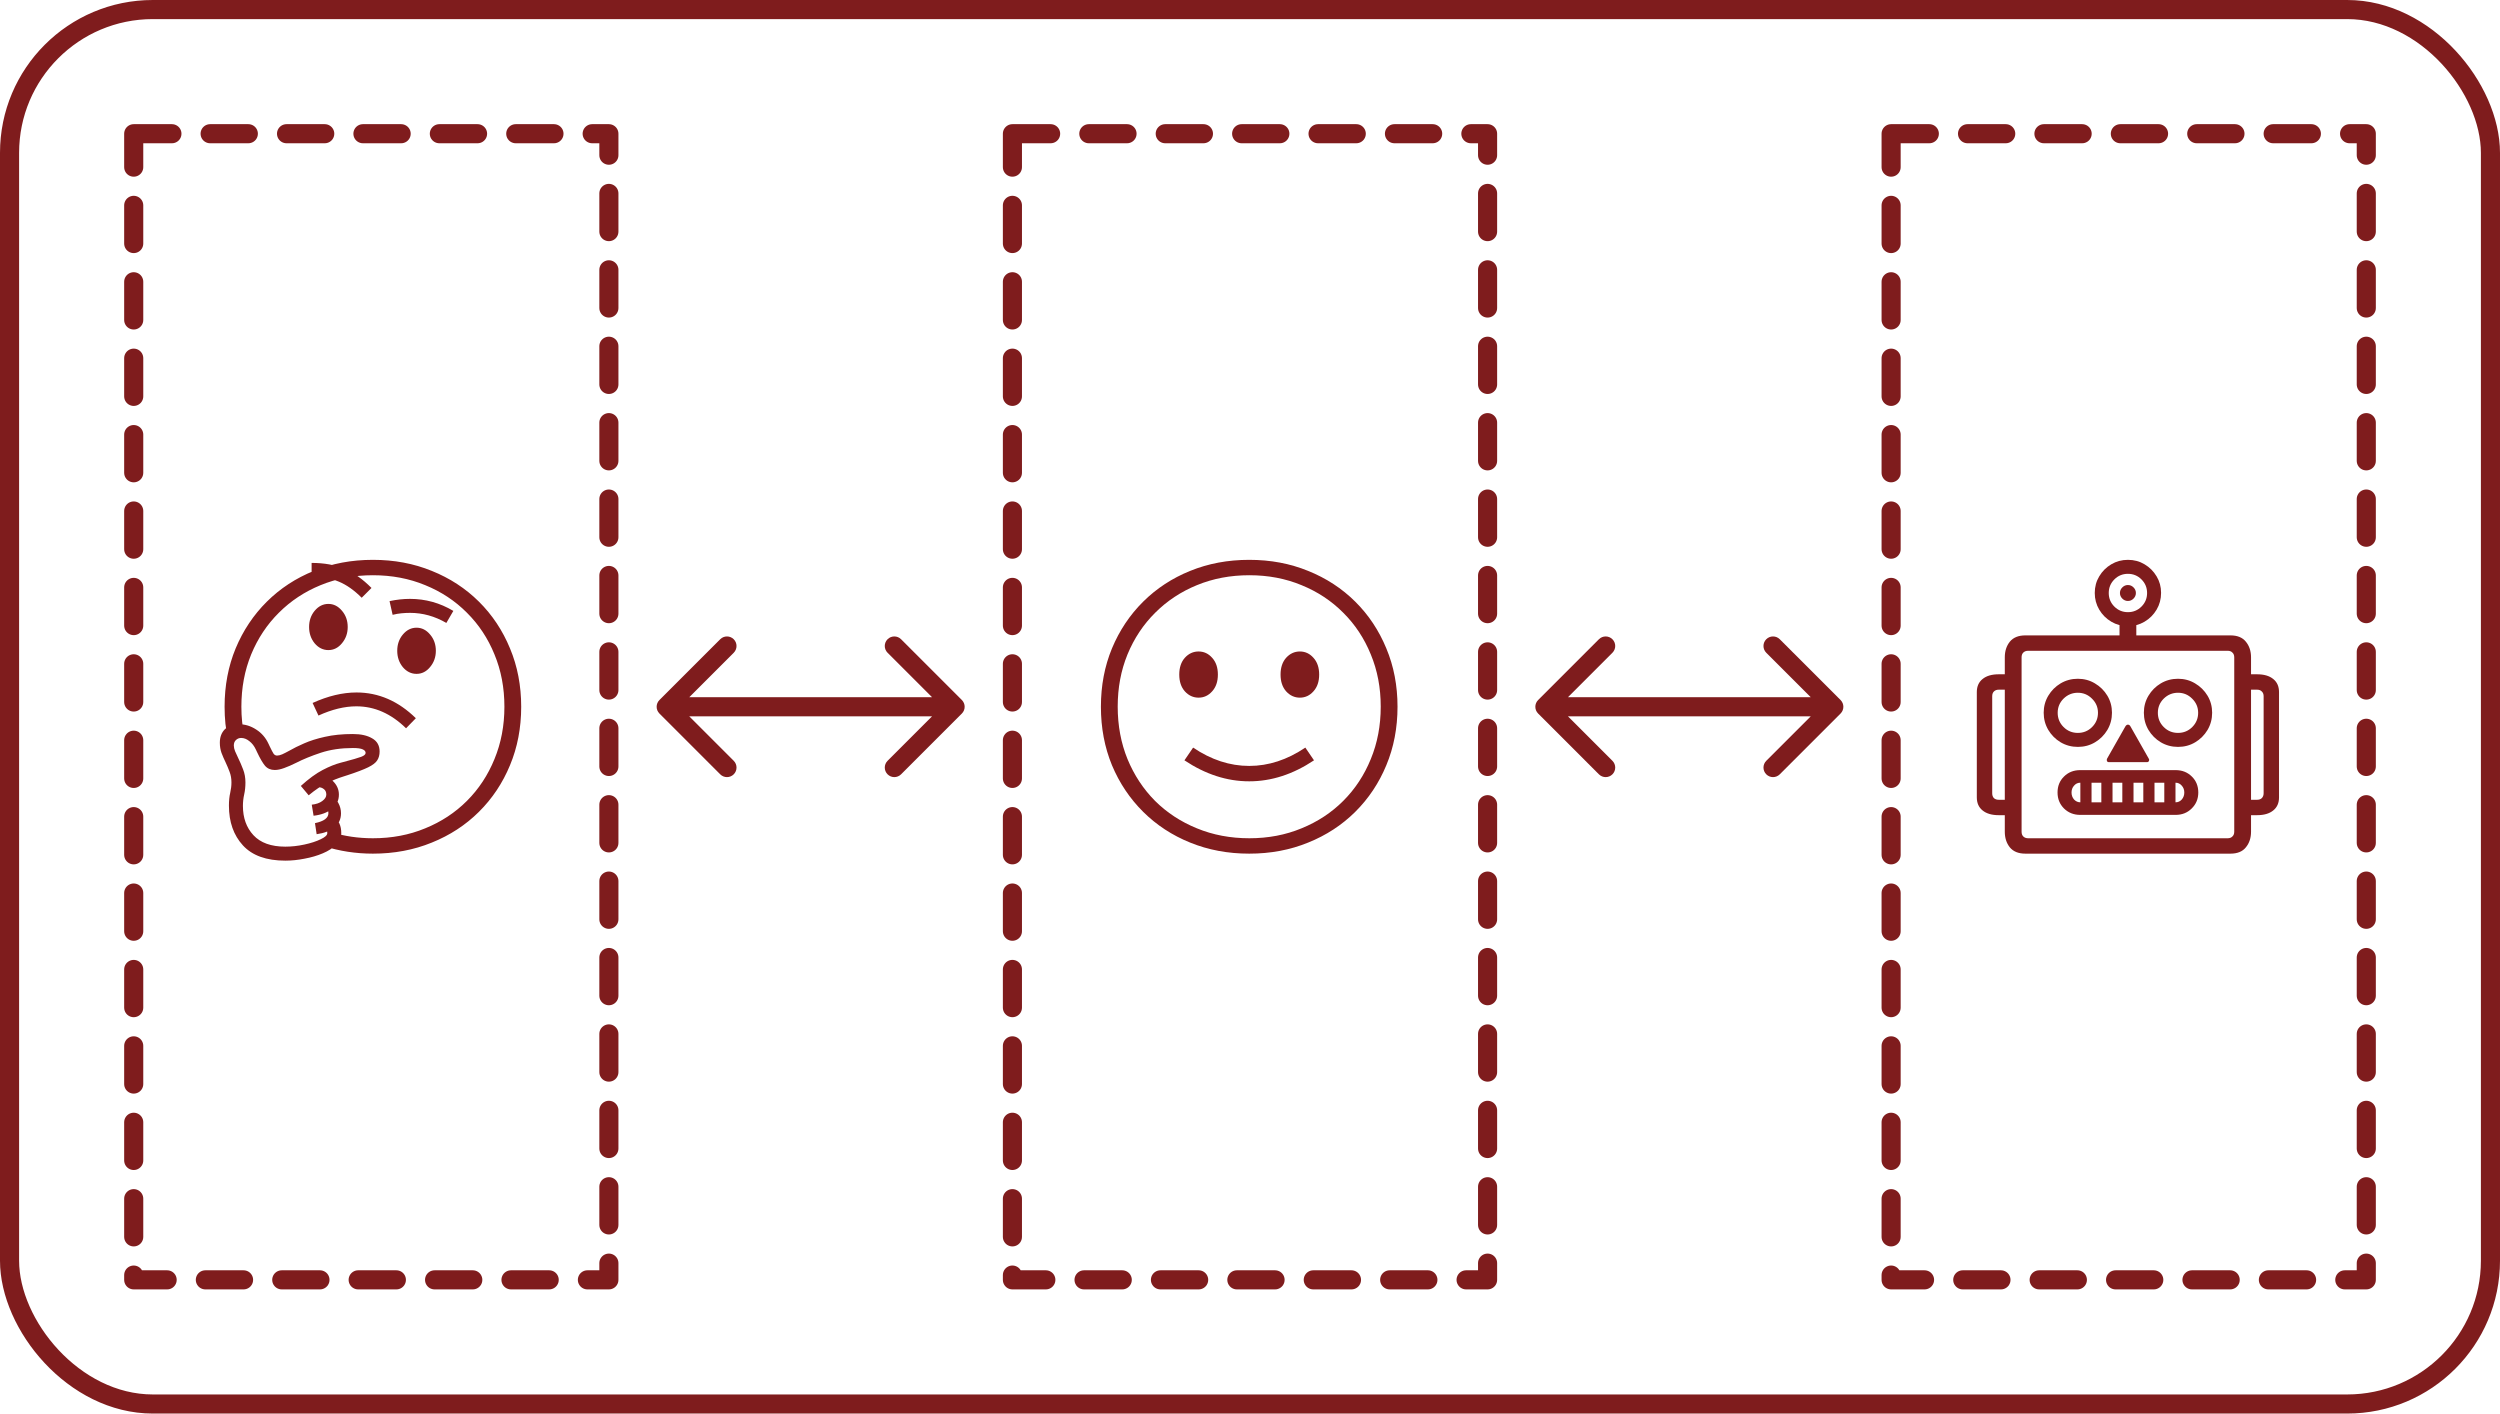 <svg width="1047" height="592" viewBox="0 0 1047 592" fill="none" xmlns="http://www.w3.org/2000/svg">
<rect x="4" y="4" width="1039" height="584" rx="60" stroke="#7F1C1D" stroke-width="8"/>
<path d="M56 56H255V536H56V56Z" stroke="#7F1C1D" stroke-width="8" stroke-linecap="round" stroke-linejoin="round" stroke-dasharray="16 16"/>
<path d="M156.168 357.508C149.02 357.508 142.164 356.453 135.602 354.344L138.824 348.543C144.332 350.223 150.113 351.062 156.168 351.062C164.098 351.062 171.402 349.676 178.082 346.902C184.801 344.168 190.621 340.34 195.543 335.418C200.504 330.457 204.352 324.617 207.086 317.898C209.859 311.18 211.246 303.875 211.246 295.984C211.246 288.055 209.859 280.75 207.086 274.07C204.352 267.352 200.504 261.531 195.543 256.609C190.621 251.648 184.801 247.801 178.082 245.066C171.402 242.293 164.098 240.906 156.168 240.906C148.277 240.906 140.973 242.293 134.254 245.066C127.574 247.801 121.754 251.648 116.793 256.609C111.832 261.531 107.965 267.352 105.191 274.07C102.457 280.75 101.09 288.055 101.09 295.984C101.09 300.359 101.52 304.5 102.379 308.406L95.523 309.93C95.055 307.703 94.684 305.438 94.41 303.133C94.176 300.789 94.059 298.406 94.059 295.984C94.059 287.156 95.602 279.012 98.688 271.551C101.812 264.051 106.168 257.527 111.754 251.98C117.34 246.434 123.902 242.137 131.441 239.09C139.02 236.004 147.262 234.461 156.168 234.461C165.074 234.461 173.297 236.004 180.836 239.09C188.414 242.137 194.996 246.434 200.582 251.98C206.168 257.527 210.504 264.051 213.59 271.551C216.715 279.012 218.277 287.156 218.277 295.984C218.277 304.812 216.715 312.977 213.59 320.477C210.504 327.938 206.168 334.441 200.582 339.988C194.996 345.535 188.414 349.832 180.836 352.879C173.297 355.965 165.074 357.508 156.168 357.508ZM119.488 360.438C111.559 360.438 105.641 358.309 101.734 354.051C97.828 349.793 95.875 344.246 95.875 337.41C95.875 335.379 96.051 333.602 96.402 332.078C96.754 330.555 96.93 329.09 96.93 327.684C96.93 326.082 96.676 324.617 96.168 323.289C95.66 321.922 95.094 320.574 94.469 319.246C93.844 317.957 93.277 316.648 92.769 315.32C92.301 313.992 92.066 312.566 92.066 311.043C92.066 308.699 92.769 306.824 94.176 305.418C95.621 304.012 97.594 303.309 100.094 303.309C102.633 303.309 105.035 304.051 107.301 305.535C109.566 306.98 111.285 308.973 112.457 311.512L112.926 312.508C113.707 314.148 114.273 315.223 114.625 315.73C115.016 316.199 115.484 316.434 116.031 316.434C116.656 316.434 117.379 316.258 118.199 315.906C119.059 315.516 120.055 315.008 121.188 314.383C122.867 313.406 124.918 312.391 127.34 311.336C129.801 310.242 132.711 309.324 136.07 308.582C139.469 307.801 143.375 307.41 147.789 307.41C151.148 307.41 153.844 308.016 155.875 309.227C157.945 310.398 158.98 312.234 158.98 314.734C158.98 316.18 158.648 317.41 157.984 318.426C157.359 319.441 156.09 320.418 154.176 321.355C152.262 322.293 149.391 323.387 145.562 324.637L143.922 325.164C141.539 325.906 139.195 326.844 136.891 327.977C134.586 329.07 132.047 330.77 129.273 333.074L125.992 329.148C129.312 326.141 132.359 323.914 135.133 322.469C137.906 321.023 140.426 320.008 142.691 319.422L143.805 319.129C147.516 318.152 149.996 317.43 151.246 316.961C152.496 316.492 153.121 315.945 153.121 315.32C153.121 314.695 152.73 314.207 151.949 313.855C151.168 313.465 149.781 313.27 147.789 313.27C142.828 313.27 138.336 313.934 134.312 315.262C130.328 316.59 126.891 317.996 124 319.48C122.203 320.379 120.543 321.102 119.02 321.648C117.535 322.195 116.227 322.469 115.094 322.469C113.375 322.469 112.008 321.883 110.992 320.711C110.016 319.539 108.902 317.625 107.652 314.969L107.184 313.973C106.48 312.449 105.562 311.258 104.43 310.398C103.336 309.5 102.184 309.051 100.973 309.051C100.152 309.051 99.43 309.344 98.805 309.93C98.219 310.477 97.926 311.238 97.926 312.215C97.926 312.957 98.102 313.758 98.453 314.617C98.805 315.477 99.234 316.414 99.742 317.43C100.445 318.875 101.129 320.457 101.793 322.176C102.457 323.855 102.789 325.691 102.789 327.684C102.789 329.48 102.613 331.16 102.262 332.723C101.91 334.285 101.734 335.887 101.734 337.527C101.734 342.527 103.199 346.609 106.129 349.773C109.098 352.977 113.551 354.578 119.488 354.578C122.105 354.578 124.762 354.285 127.457 353.699C130.191 353.113 132.477 352.371 134.312 351.473C136.148 350.613 137.066 349.773 137.066 348.953C137.066 348.289 137.008 347.82 136.891 347.547C136.812 347.273 136.676 347.078 136.48 346.961L139.879 342.156C141.91 343.602 142.926 345.867 142.926 348.953C142.926 350.75 142.203 352.352 140.758 353.758C139.352 355.203 137.477 356.414 135.133 357.391C132.828 358.367 130.289 359.109 127.516 359.617C124.781 360.164 122.105 360.438 119.488 360.438ZM132.613 349.363L131.91 344.734C135.66 343.953 137.535 342.566 137.535 340.574C137.535 339.129 137.105 338.191 136.246 337.762L138.941 333.191C140.074 333.855 140.992 334.891 141.695 336.297C142.438 337.664 142.809 339.09 142.809 340.574C142.809 343.074 141.891 345.047 140.055 346.492C138.219 347.977 135.738 348.934 132.613 349.363ZM131.324 341.629L130.562 337C132.398 336.805 133.863 336.297 134.957 335.477C136.09 334.656 136.656 333.758 136.656 332.781C136.656 331.766 136.324 331.004 135.66 330.496C134.996 329.949 134.195 329.676 133.258 329.676V324.402C135.641 324.48 137.672 325.359 139.352 327.039C141.07 328.68 141.93 330.594 141.93 332.781C141.93 335.242 140.953 337.234 139 338.758C137.047 340.32 134.488 341.277 131.324 341.629ZM170.055 305.008C163.805 298.875 156.871 295.809 149.254 295.809C144.293 295.809 139 297.098 133.375 299.676L130.914 294.402C137.359 291.473 143.492 290.008 149.312 290.008C158.531 290.008 166.812 293.602 174.156 300.789L170.055 305.008ZM137.535 272.254C135.309 272.254 133.395 271.316 131.793 269.441C130.23 267.527 129.449 265.242 129.449 262.586C129.449 259.93 130.23 257.664 131.793 255.789C133.395 253.875 135.309 252.918 137.535 252.918C139.723 252.918 141.617 253.875 143.219 255.789C144.82 257.664 145.621 259.93 145.621 262.586C145.621 265.203 144.82 267.469 143.219 269.383C141.656 271.297 139.762 272.254 137.535 272.254ZM151.48 250.34C148.316 247.176 145.133 244.93 141.93 243.602C138.766 242.273 134.957 241.609 130.504 241.609V235.75C135.738 235.75 140.309 236.57 144.215 238.211C148.121 239.852 151.91 242.527 155.582 246.238L151.48 250.34ZM174.449 282.215C172.223 282.215 170.309 281.277 168.707 279.402C167.145 277.488 166.363 275.203 166.363 272.547C166.363 269.891 167.145 267.625 168.707 265.75C170.309 263.836 172.223 262.879 174.449 262.879C176.637 262.879 178.531 263.836 180.133 265.75C181.734 267.625 182.535 269.891 182.535 272.547C182.535 275.164 181.734 277.43 180.133 279.344C178.57 281.258 176.676 282.215 174.449 282.215ZM186.93 260.887C182.086 258.074 177.027 256.668 171.754 256.668C170.582 256.668 169.371 256.727 168.121 256.844C166.91 256.961 165.68 257.176 164.43 257.488L163.141 251.746C164.625 251.434 166.07 251.199 167.477 251.043C168.883 250.887 170.289 250.809 171.695 250.809C178.18 250.809 184.234 252.488 189.859 255.848L186.93 260.887Z" fill="#7F1C1D"/>
<path d="M402.828 298.828C404.391 297.266 404.391 294.734 402.828 293.172L377.373 267.716C375.81 266.154 373.278 266.154 371.716 267.716C370.154 269.278 370.154 271.81 371.716 273.373L394.343 296L371.716 318.627C370.154 320.19 370.154 322.722 371.716 324.284C373.278 325.846 375.81 325.846 377.373 324.284L402.828 298.828ZM276.172 293.172C274.609 294.734 274.609 297.266 276.172 298.828L301.627 324.284C303.19 325.846 305.722 325.846 307.284 324.284C308.846 322.722 308.846 320.19 307.284 318.627L284.657 296L307.284 273.373C308.846 271.81 308.846 269.278 307.284 267.716C305.722 266.154 303.19 266.154 301.627 267.716L276.172 293.172ZM400 292L279 292L279 300L400 300L400 292Z" fill="#7F1C1D"/>
<path d="M424 56H623V536H424V56Z" stroke="#7F1C1D" stroke-width="8" stroke-linecap="round" stroke-linejoin="round" stroke-dasharray="16 16"/>
<path d="M523.172 357.508C514.266 357.508 506.023 355.965 498.445 352.879C490.906 349.832 484.344 345.535 478.758 339.988C473.172 334.441 468.816 327.938 465.691 320.477C462.605 312.977 461.062 304.812 461.062 295.984C461.062 287.156 462.605 279.012 465.691 271.551C468.816 264.051 473.172 257.527 478.758 251.98C484.344 246.434 490.906 242.137 498.445 239.09C506.023 236.004 514.266 234.461 523.172 234.461C532.078 234.461 540.301 236.004 547.84 239.09C555.418 242.137 562 246.434 567.586 251.98C573.172 257.527 577.508 264.051 580.594 271.551C583.719 279.012 585.281 287.156 585.281 295.984C585.281 304.812 583.719 312.977 580.594 320.477C577.508 327.938 573.172 334.441 567.586 339.988C562 345.535 555.418 349.832 547.84 352.879C540.301 355.965 532.078 357.508 523.172 357.508ZM523.172 327.215C513.875 327.215 504.832 324.285 496.043 318.426L499.676 313.094C507.254 318.211 515.086 320.77 523.172 320.77C531.258 320.77 539.09 318.211 546.668 313.094L550.301 318.426C541.512 324.285 532.469 327.215 523.172 327.215ZM501.961 292.176C499.734 292.176 497.82 291.297 496.219 289.539C494.656 287.781 493.875 285.438 493.875 282.508C493.875 279.578 494.656 277.234 496.219 275.477C497.82 273.719 499.734 272.84 501.961 272.84C504.188 272.84 506.082 273.719 507.645 275.477C509.246 277.234 510.047 279.578 510.047 282.508C510.047 285.438 509.246 287.781 507.645 289.539C506.082 291.297 504.188 292.176 501.961 292.176ZM523.23 351.062C531.121 351.062 538.406 349.676 545.086 346.902C551.805 344.168 557.625 340.34 562.547 335.418C567.508 330.457 571.355 324.617 574.09 317.898C576.863 311.18 578.25 303.855 578.25 295.926C578.25 288.035 576.863 280.75 574.09 274.07C571.355 267.352 567.508 261.531 562.547 256.609C557.625 251.648 551.805 247.801 545.086 245.066C538.406 242.293 531.121 240.906 523.23 240.906C515.301 240.906 507.977 242.293 501.258 245.066C494.578 247.801 488.758 251.648 483.797 256.609C478.836 261.531 474.969 267.352 472.195 274.07C469.461 280.75 468.094 288.035 468.094 295.926C468.094 303.855 469.461 311.18 472.195 317.898C474.969 324.617 478.816 330.457 483.738 335.418C488.699 340.34 494.539 344.168 501.258 346.902C507.977 349.676 515.301 351.062 523.23 351.062ZM544.383 292.176C542.156 292.176 540.242 291.297 538.641 289.539C537.078 287.781 536.297 285.438 536.297 282.508C536.297 279.578 537.078 277.234 538.641 275.477C540.242 273.719 542.156 272.84 544.383 272.84C546.609 272.84 548.504 273.719 550.066 275.477C551.668 277.234 552.469 279.578 552.469 282.508C552.469 285.438 551.668 287.781 550.066 289.539C548.504 291.297 546.609 292.176 544.383 292.176Z" fill="#7F1C1D"/>
<path d="M770.828 298.828C772.391 297.266 772.391 294.734 770.828 293.172L745.373 267.716C743.81 266.154 741.278 266.154 739.716 267.716C738.154 269.278 738.154 271.81 739.716 273.373L762.343 296L739.716 318.627C738.154 320.19 738.154 322.722 739.716 324.284C741.278 325.846 743.81 325.846 745.373 324.284L770.828 298.828ZM644.172 293.172C642.609 294.734 642.609 297.266 644.172 298.828L669.627 324.284C671.19 325.846 673.722 325.846 675.284 324.284C676.846 322.722 676.846 320.19 675.284 318.627L652.657 296L675.284 273.373C676.846 271.81 676.846 269.278 675.284 267.716C673.722 266.154 671.19 266.154 669.627 267.716L644.172 293.172ZM768 292L647 292L647 300L768 300L768 292Z" fill="#7F1C1D"/>
<path d="M792 56H991V536H792V56Z" stroke="#7F1C1D" stroke-width="8" stroke-linecap="round" stroke-linejoin="round" stroke-dasharray="16 16"/>
<path d="M848.223 357.508C845.332 357.508 843.164 356.629 841.719 354.871C840.312 353.113 839.609 350.926 839.609 348.309V275.301C839.609 272.684 840.312 270.496 841.719 268.738C843.164 266.98 845.332 266.102 848.223 266.102H934.121C937.012 266.102 939.16 266.98 940.566 268.738C942.012 270.496 942.734 272.684 942.734 275.301V348.309C942.734 350.926 942.012 353.113 940.566 354.871C939.16 356.629 937.012 357.508 934.121 357.508H848.223ZM837.09 341.395C834.16 341.395 831.895 340.73 830.293 339.402C828.691 338.113 827.891 336.297 827.891 333.953V289.832C827.891 287.488 828.691 285.672 830.293 284.383C831.895 283.055 834.16 282.391 837.09 282.391H843.125V288.836H837.09C836.23 288.836 835.547 289.09 835.039 289.598C834.57 290.066 834.336 290.73 834.336 291.59V332.195C834.336 333.055 834.57 333.738 835.039 334.246C835.547 334.715 836.23 334.949 837.09 334.949H843.125V341.395H837.09ZM871.25 338.641V325.164H875.938V338.641H871.25ZM880.039 338.641V325.164H884.727V338.641H880.039ZM871.191 341.277C868.496 341.277 866.23 340.379 864.395 338.582C862.598 336.785 861.699 334.559 861.699 331.902C861.699 329.207 862.598 326.98 864.395 325.223C866.191 323.426 868.457 322.527 871.191 322.527H911.152C913.887 322.527 916.152 323.426 917.949 325.223C919.746 326.98 920.645 329.207 920.645 331.902C920.645 334.559 919.727 336.785 917.891 338.582C916.094 340.379 913.848 341.277 911.152 341.277H871.191ZM871.191 336.004H911.152C912.168 336.004 913.027 335.613 913.73 334.832C914.434 334.012 914.785 333.035 914.785 331.902C914.785 330.77 914.434 329.812 913.73 329.031C913.027 328.211 912.168 327.801 911.152 327.801H871.191C870.176 327.801 869.316 328.211 868.613 329.031C867.91 329.812 867.559 330.77 867.559 331.902C867.559 333.035 867.91 334.012 868.613 334.832C869.355 335.613 870.215 336.004 871.191 336.004ZM888.828 338.641V325.164H893.516V338.641H888.828ZM897.617 338.641V325.164H902.305V338.641H897.617ZM870.195 312.801C867.578 312.801 865.176 312.156 862.988 310.867C860.84 309.578 859.121 307.859 857.832 305.711C856.543 303.523 855.898 301.121 855.898 298.504C855.898 295.887 856.543 293.504 857.832 291.355C859.121 289.207 860.84 287.488 862.988 286.199C865.176 284.91 867.578 284.266 870.195 284.266C872.812 284.266 875.195 284.91 877.344 286.199C879.531 287.488 881.27 289.207 882.559 291.355C883.848 293.504 884.492 295.887 884.492 298.504C884.492 301.121 883.848 303.523 882.559 305.711C881.27 307.859 879.551 309.578 877.402 310.867C875.254 312.156 872.852 312.801 870.195 312.801ZM870.195 306.941C872.539 306.941 874.531 306.121 876.172 304.48C877.812 302.84 878.633 300.848 878.633 298.504C878.633 296.199 877.793 294.227 876.113 292.586C874.473 290.945 872.5 290.125 870.195 290.125C867.891 290.125 865.898 290.945 864.219 292.586C862.578 294.227 861.758 296.199 861.758 298.504C861.758 300.848 862.578 302.84 864.219 304.48C865.859 306.121 867.852 306.941 870.195 306.941ZM906.406 338.641V325.164H911.094V338.641H906.406ZM849.395 351.062H932.949C933.809 351.062 934.473 350.809 934.941 350.301C935.449 349.832 935.703 349.168 935.703 348.309V275.301C935.703 274.441 935.449 273.777 934.941 273.309C934.473 272.801 933.809 272.547 932.949 272.547H849.395C848.535 272.547 847.852 272.801 847.344 273.309C846.875 273.777 846.641 274.441 846.641 275.301V348.309C846.641 349.168 846.875 349.832 847.344 350.301C847.852 350.809 848.535 351.062 849.395 351.062ZM883.203 319.188C882.812 319.188 882.539 319.031 882.383 318.719C882.266 318.367 882.285 318.035 882.441 317.723L890.059 304.305C890.371 303.758 890.742 303.484 891.172 303.484C891.641 303.484 892.012 303.758 892.285 304.305L899.902 317.723C900.098 318.035 900.117 318.367 899.961 318.719C899.805 319.031 899.531 319.188 899.141 319.188H883.203ZM912.148 312.801C909.531 312.801 907.129 312.156 904.941 310.867C902.793 309.578 901.074 307.859 899.785 305.711C898.496 303.523 897.852 301.121 897.852 298.504C897.852 295.887 898.496 293.504 899.785 291.355C901.074 289.207 902.793 287.488 904.941 286.199C907.129 284.91 909.531 284.266 912.148 284.266C914.766 284.266 917.148 284.91 919.297 286.199C921.484 287.488 923.223 289.207 924.512 291.355C925.801 293.504 926.445 295.887 926.445 298.504C926.445 301.121 925.801 303.523 924.512 305.711C923.223 307.859 921.504 309.578 919.355 310.867C917.207 312.156 914.805 312.801 912.148 312.801ZM912.148 306.941C914.492 306.941 916.484 306.121 918.125 304.48C919.766 302.84 920.586 300.848 920.586 298.504C920.586 296.199 919.746 294.227 918.066 292.586C916.426 290.945 914.453 290.125 912.148 290.125C909.844 290.125 907.852 290.945 906.172 292.586C904.531 294.227 903.711 296.199 903.711 298.504C903.711 300.848 904.531 302.84 906.172 304.48C907.812 306.121 909.805 306.941 912.148 306.941ZM887.656 269.324V259.305H894.688V269.324H887.656ZM939.219 341.395V334.949H945.254C946.113 334.949 946.777 334.715 947.246 334.246C947.754 333.738 948.008 333.055 948.008 332.195V291.59C948.008 290.73 947.754 290.066 947.246 289.598C946.777 289.09 946.113 288.836 945.254 288.836H939.219V282.391H945.254C948.184 282.391 950.449 283.055 952.051 284.383C953.652 285.672 954.453 287.488 954.453 289.832V333.953C954.453 336.297 953.652 338.113 952.051 339.402C950.449 340.73 948.184 341.395 945.254 341.395H939.219ZM891.172 262.234C888.633 262.234 886.309 261.609 884.199 260.359C882.09 259.109 880.41 257.43 879.16 255.32C877.91 253.211 877.285 250.887 877.285 248.348C877.285 245.77 877.91 243.445 879.16 241.375C880.41 239.266 882.09 237.586 884.199 236.336C886.309 235.086 888.633 234.461 891.172 234.461C893.75 234.461 896.074 235.086 898.145 236.336C900.254 237.586 901.934 239.266 903.184 241.375C904.434 243.445 905.059 245.75 905.059 248.289C905.059 250.867 904.434 253.211 903.184 255.32C901.934 257.43 900.254 259.109 898.145 260.359C896.035 261.609 893.711 262.234 891.172 262.234ZM891.172 256.375C893.398 256.375 895.293 255.594 896.855 254.031C898.418 252.469 899.199 250.574 899.199 248.348C899.199 246.121 898.418 244.227 896.855 242.664C895.293 241.102 893.398 240.32 891.172 240.32C888.945 240.32 887.051 241.102 885.488 242.664C883.926 244.227 883.145 246.121 883.145 248.348C883.145 250.574 883.926 252.469 885.488 254.031C887.051 255.594 888.945 256.375 891.172 256.375ZM891.172 251.688C892.07 251.688 892.852 251.355 893.516 250.691C894.18 250.027 894.512 249.246 894.512 248.348C894.512 247.449 894.18 246.668 893.516 246.004C892.852 245.34 892.07 245.008 891.172 245.008C890.273 245.008 889.492 245.34 888.828 246.004C888.164 246.668 887.832 247.449 887.832 248.348C887.832 249.246 888.164 250.027 888.828 250.691C889.492 251.355 890.273 251.688 891.172 251.688Z" fill="#7F1C1D"/>
</svg>
